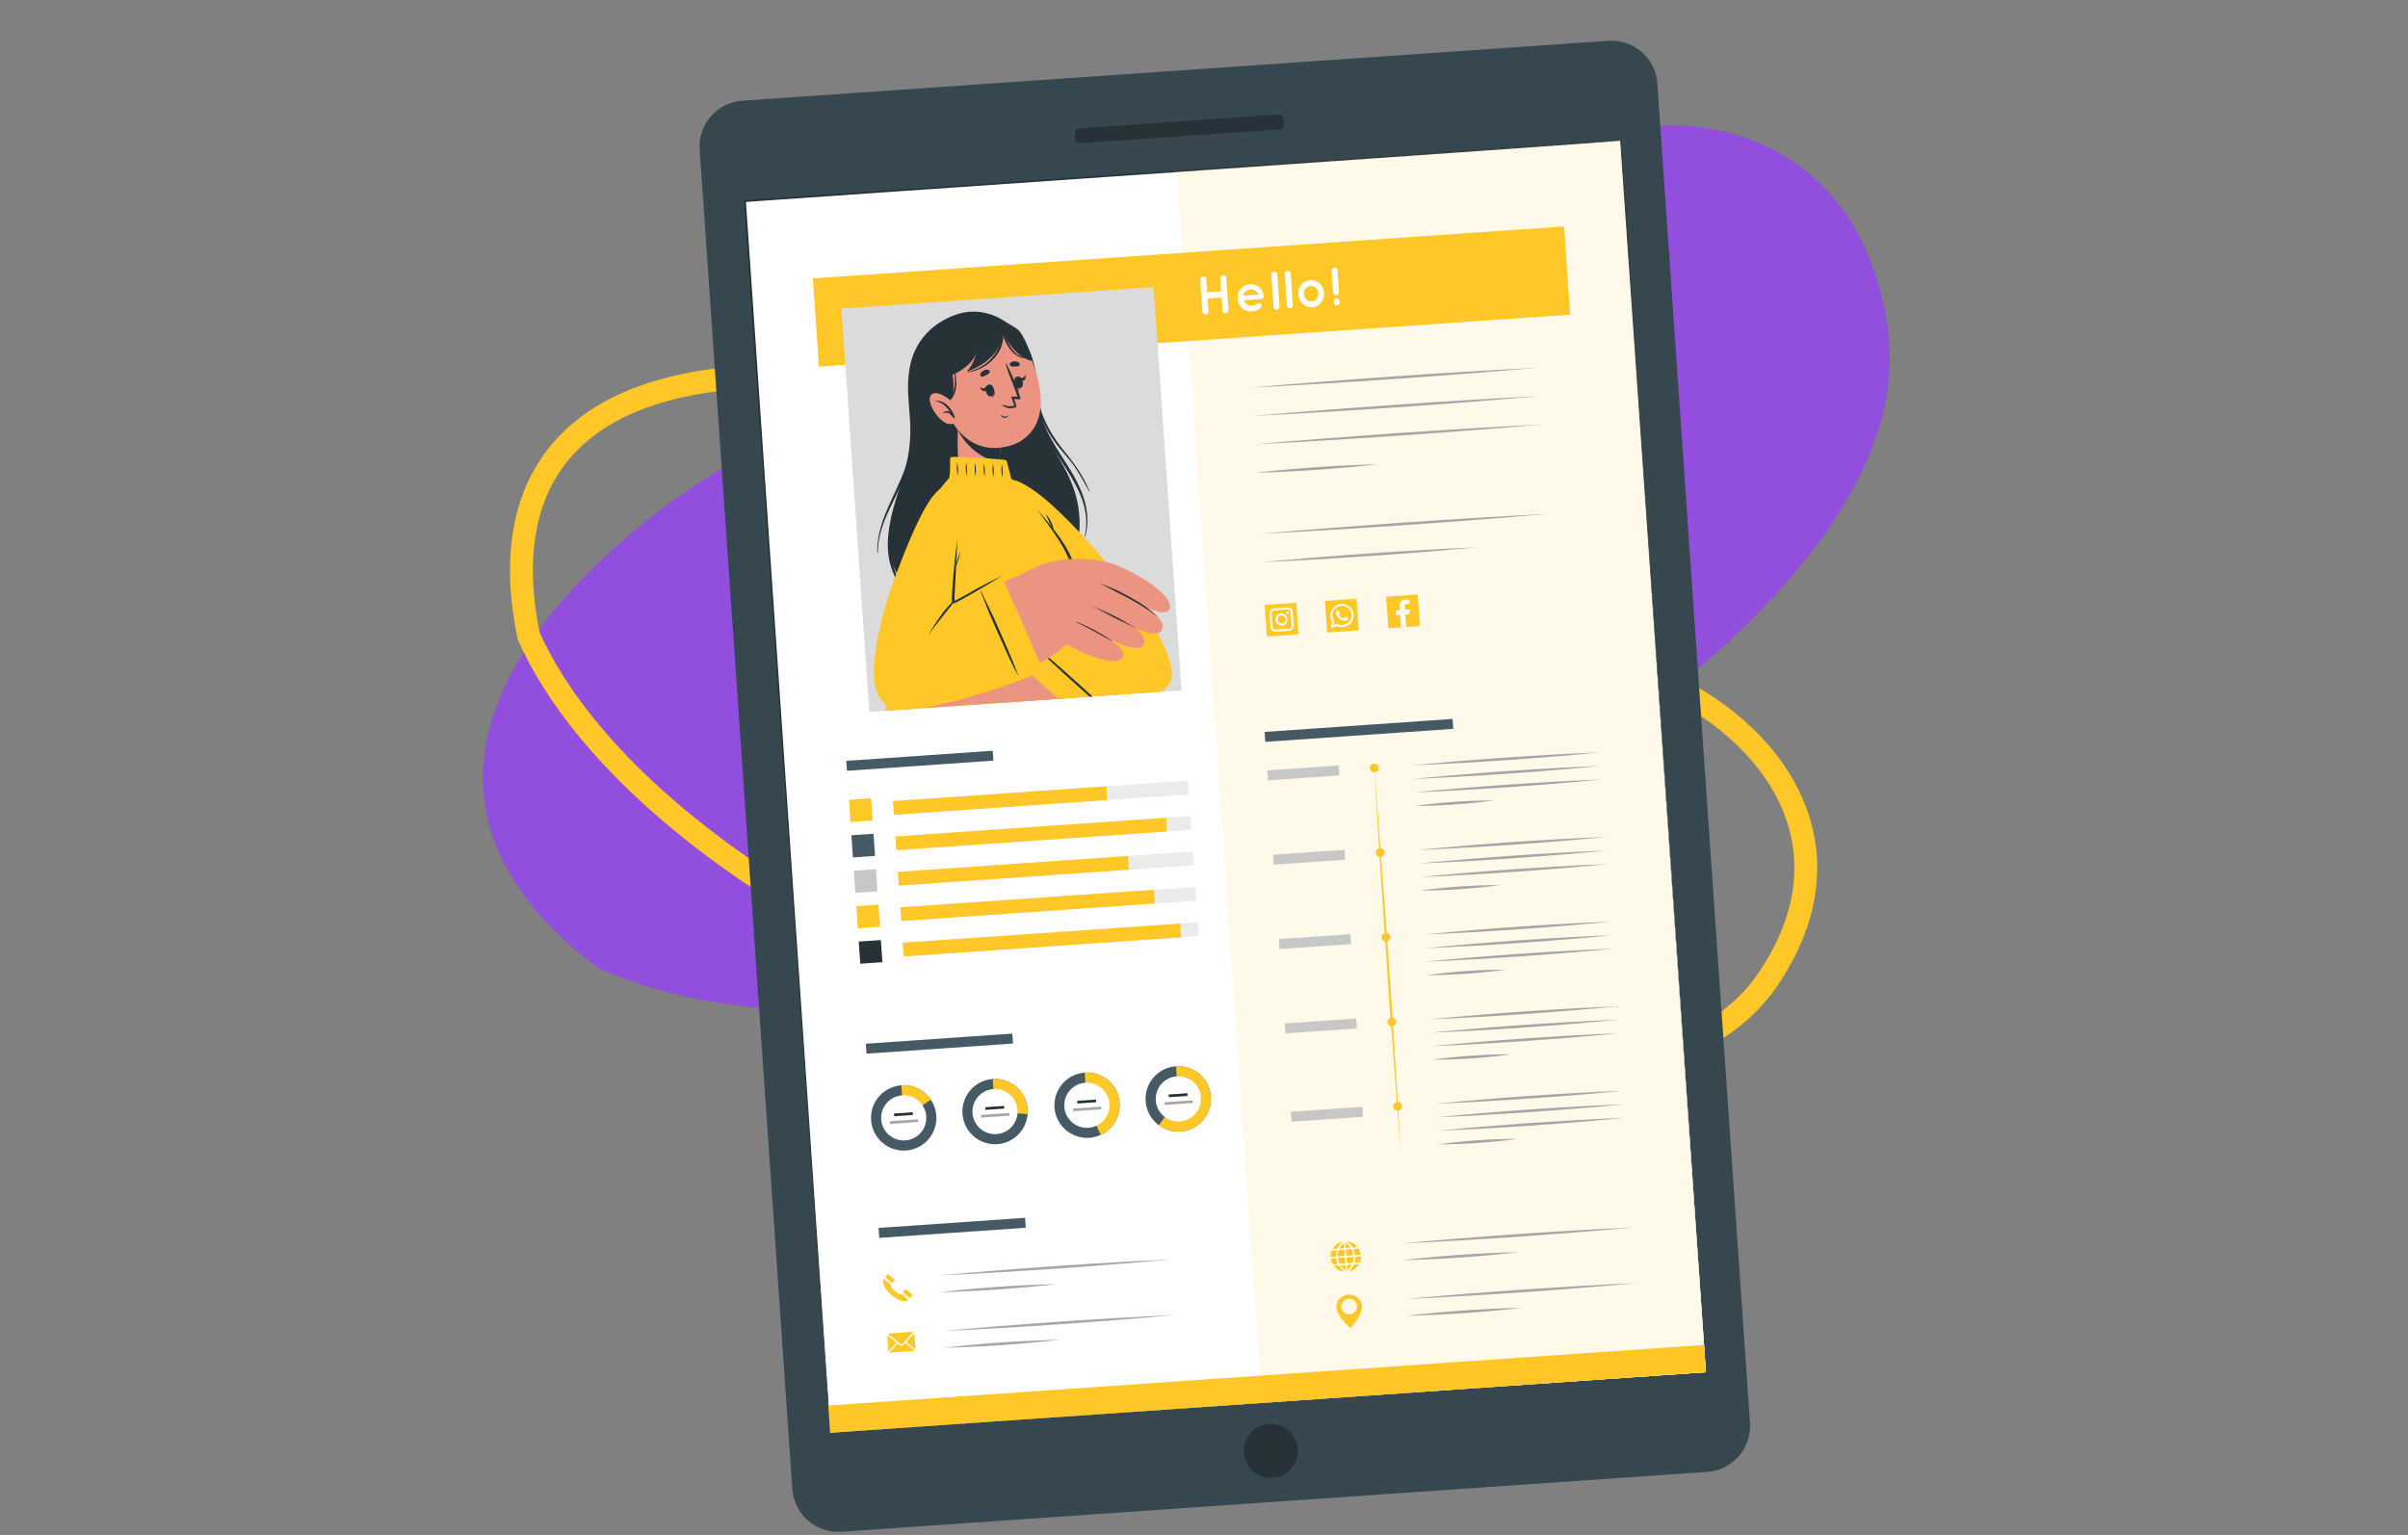 <svg width="527" height="336" viewBox="0 0 527 336" fill="none" xmlns="http://www.w3.org/2000/svg">
<rect x="0" y="0" width="527" height="336" fill="#808080" stroke="none"/>
<g clip-path="url(#clip0_1641_7621)">
<path d="M136.753 117.909C93.758 155.381 98.915 188.111 130.917 211.919C154.918 222.752 192.333 225.386 239.515 214.728C298.492 201.406 421.911 134.471 413.144 71.974C406.708 26.091 365.518 22.898 348.012 30.771C308.691 48.455 292.433 66.604 278.444 72.895C253.161 84.265 190.688 70.903 136.753 117.909Z" fill="#924EDC"/>
<path d="M173.189 82.316C124.198 81.724 108.786 105.628 115.686 139.169C124.877 159.828 147.356 182.908 183.697 203.061C229.123 228.253 356.951 259.196 387.07 214.169C409.183 181.113 381.716 154.67 358.449 147.318C323.129 136.157 302.328 138.482 289.762 134.511C267.052 127.335 234.645 83.059 173.189 82.316Z" stroke="#FFC727" stroke-width="5"/>
<path d="M382.994 311.466L362.713 18.273C362.329 12.731 357.525 8.548 351.982 8.932L162.469 22.041C156.927 22.424 152.744 27.229 153.127 32.772L173.409 325.964C173.792 331.507 178.597 335.689 184.14 335.306L373.652 322.196C379.195 321.813 383.378 317.008 382.994 311.466Z" fill="#37474F"/>
<path d="M354.692 30.775L163.038 44.032L181.688 313.633L373.342 300.375L354.692 30.775Z" fill="white"/>
<path d="M280.958 27.286L280.867 25.978C280.83 25.441 280.364 25.035 279.827 25.072L236.162 28.093C235.625 28.13 235.219 28.596 235.256 29.133L235.347 30.441C235.384 30.979 235.85 31.384 236.387 31.347L280.052 28.327C280.589 28.29 280.995 27.824 280.958 27.286Z" fill="#263238"/>
<path d="M278.534 323.502C281.793 323.276 284.253 320.451 284.027 317.192C283.802 313.932 280.977 311.473 277.717 311.698C274.458 311.924 271.998 314.749 272.224 318.008C272.449 321.268 275.274 323.727 278.534 323.502Z" fill="#263238"/>
<path d="M354.692 30.775L163.038 44.032L181.688 313.633L373.342 300.375L354.692 30.775Z" fill="white"/>
<path d="M354.692 30.775L163.038 44.032L181.688 313.633L373.342 300.375L354.692 30.775Z" fill="white"/>
<path d="M373.34 300.375C373.278 300.379 181.667 313.697 181.607 313.724C181.546 313.752 162.867 44.068 162.842 44.046L162.829 43.851L163.031 43.837C163.106 43.785 354.724 30.694 354.8 30.658C354.876 30.621 373.289 300.316 373.348 300.375L373.34 300.375ZM373.34 300.375L354.582 30.782C355.286 31.007 162.898 44.167 163.058 44.227L163.239 44.018L181.772 313.627C181.255 313.498 373.457 300.367 373.348 300.375L373.34 300.375Z" fill="#263238"/>
<path d="M372.928 294.411L181.274 307.669L181.687 313.633L373.341 300.375L372.928 294.411Z" fill="#FFC727"/>
<path opacity="0.1" d="M354.692 30.776L257.561 37.495L276.21 307.095L373.341 300.376L354.692 30.776Z" fill="#FFC727"/>
<path d="M342.292 49.571L177.897 60.943L179.233 80.245L343.628 68.873L342.292 49.571Z" fill="#FFC727"/>
<path d="M217.266 164.336L185.203 166.554L185.353 168.726L217.416 166.508L217.266 164.336Z" fill="#455A64"/>
<path d="M224.339 266.582L192.276 268.8L192.427 270.972L224.49 268.754L224.339 266.582Z" fill="#455A64"/>
<path d="M221.549 226.258L189.486 228.476L189.637 230.648L221.7 228.43L221.549 226.258Z" fill="#455A64"/>
<path d="M259.989 170.893L195.427 175.359L195.634 178.357L260.196 173.891L259.989 170.893Z" fill="#EBEBEB"/>
<path d="M242.104 172.13L195.427 175.359L195.634 178.357L242.312 175.128L242.104 172.13Z" fill="#FFC727"/>
<path d="M260.526 178.641L195.964 183.107L196.171 186.105L260.733 181.639L260.526 178.641Z" fill="#EBEBEB"/>
<path d="M255.169 179.012L195.964 183.107L196.171 186.105L255.376 182.01L255.169 179.012Z" fill="#FFC727"/>
<path d="M261.062 186.395L196.5 190.861L196.707 193.859L261.269 189.393L261.062 186.395Z" fill="#EBEBEB"/>
<path d="M246.814 187.381L196.5 190.861L196.707 193.859L247.021 190.379L246.814 187.381Z" fill="#FFC727"/>
<path d="M261.598 194.15L197.036 198.616L197.243 201.614L261.806 197.148L261.598 194.15Z" fill="#EBEBEB"/>
<path d="M252.52 194.778L197.036 198.616L197.243 201.614L252.727 197.776L252.52 194.778Z" fill="#FFC727"/>
<path d="M262.134 201.905L197.572 206.371L197.78 209.369L262.342 204.903L262.134 201.905Z" fill="#EBEBEB"/>
<path d="M258.288 202.171L197.572 206.371L197.78 209.369L258.495 205.169L258.288 202.171Z" fill="#FFC727"/>
<path d="M190.637 174.761L185.794 175.096L186.129 179.939L190.972 179.604L190.637 174.761Z" fill="#FFC727"/>
<path d="M191.174 182.515L186.331 182.85L186.666 187.693L191.509 187.358L191.174 182.515Z" fill="#455A64"/>
<path d="M191.71 190.27L186.867 190.605L187.202 195.448L192.045 195.113L191.71 190.27Z" fill="#C7C7C7"/>
<path d="M192.246 198.025L187.403 198.36L187.738 203.203L192.581 202.868L192.246 198.025Z" fill="#FFC727"/>
<path d="M192.782 205.779L187.939 206.114L188.274 210.957L193.117 210.622L192.782 205.779Z" fill="#263238"/>
<path d="M317.902 157.375L276.761 160.221L276.911 162.393L318.053 159.547L317.902 157.375Z" fill="#455A64"/>
<path d="M292.977 167.563L277.343 168.645L277.493 170.817L293.127 169.735L292.977 167.563Z" fill="#C7C7C7"/>
<path d="M294.255 186.024L278.62 187.105L278.77 189.278L294.405 188.196L294.255 186.024Z" fill="#C7C7C7"/>
<path d="M295.532 204.493L279.897 205.574L280.048 207.747L295.682 206.665L295.532 204.493Z" fill="#C7C7C7"/>
<path d="M296.809 222.954L281.175 224.035L281.325 226.207L296.96 225.126L296.809 222.954Z" fill="#C7C7C7"/>
<path d="M298.147 242.286L282.513 243.367L282.663 245.54L298.297 244.458L298.147 242.286Z" fill="#C7C7C7"/>
<path d="M308.998 167.542C322.246 166.242 336.852 165.224 350.155 164.695C336.906 166.003 322.299 167.005 308.998 167.542Z" fill="#A6A6A6"/>
<path d="M309.203 170.51C322.451 169.202 337.058 168.192 350.36 167.663C337.111 168.963 322.504 169.973 309.203 170.51Z" fill="#A6A6A6"/>
<path d="M309.409 173.468C322.658 172.168 337.264 171.15 350.566 170.621C337.317 171.928 322.71 172.931 309.409 173.468Z" fill="#A6A6A6"/>
<path d="M309.613 176.419C315.381 175.616 321.198 175.213 327.022 175.214C321.261 176.012 315.452 176.414 309.636 176.417L309.613 176.419Z" fill="#A6A6A6"/>
<path d="M310.28 186.058C323.528 184.758 338.135 183.747 351.437 183.211C338.188 184.518 323.581 185.521 310.28 186.058Z" fill="#A6A6A6"/>
<path d="M310.485 189.024C323.734 187.725 338.34 186.706 351.642 186.177C338.393 187.477 323.786 188.488 310.485 189.024Z" fill="#A6A6A6"/>
<path d="M310.69 191.991C323.939 190.691 338.545 189.681 351.847 189.144C338.599 190.452 323.992 191.462 310.69 191.991Z" fill="#A6A6A6"/>
<path d="M310.894 194.95C316.655 194.149 322.464 193.747 328.28 193.747C322.519 194.545 316.71 194.947 310.894 194.95Z" fill="#A6A6A6"/>
<path d="M311.56 204.572C324.809 203.272 339.415 202.262 352.717 201.725C339.469 203.033 324.862 204.043 311.56 204.572Z" fill="#A6A6A6"/>
<path d="M311.766 207.563C325.015 206.264 339.621 205.245 352.923 204.716C339.675 206.024 325.068 207.027 311.766 207.563Z" fill="#A6A6A6"/>
<path d="M311.971 210.507C325.22 209.199 339.826 208.189 353.129 207.66C339.88 208.96 325.273 209.97 311.971 210.507Z" fill="#A6A6A6"/>
<path d="M312.175 213.464C317.936 212.666 323.745 212.264 329.561 212.261C323.8 213.063 317.991 213.464 312.175 213.464Z" fill="#A6A6A6"/>
<path d="M314.121 241.611C327.369 240.311 341.976 239.293 355.278 238.764C342.029 240.064 327.422 241.075 314.121 241.611Z" fill="#A6A6A6"/>
<path d="M314.325 244.569C327.574 243.27 342.181 242.259 355.483 241.722C342.234 243.03 327.628 244.04 314.325 244.569Z" fill="#A6A6A6"/>
<path d="M314.531 247.536C327.78 246.236 342.386 245.218 355.688 244.689C342.44 245.997 327.832 246.999 314.531 247.536Z" fill="#A6A6A6"/>
<path d="M314.737 250.503C320.497 249.701 326.307 249.3 332.123 249.3C326.362 250.098 320.553 250.5 314.737 250.503Z" fill="#A6A6A6"/>
<path d="M312.843 223.135C326.092 221.827 340.698 220.817 354.001 220.288C340.752 221.588 326.145 222.598 312.843 223.135Z" fill="#A6A6A6"/>
<path d="M313.045 226.056C326.294 224.756 340.901 223.745 354.202 223.209C340.954 224.516 326.347 225.519 313.045 226.056Z" fill="#A6A6A6"/>
<path d="M313.249 229.021C326.498 227.722 341.104 226.703 354.407 226.174C341.158 227.474 326.551 228.485 313.249 229.021Z" fill="#A6A6A6"/>
<path d="M313.455 231.979C319.216 231.182 325.025 230.78 330.841 230.777C325.081 231.578 319.271 231.98 313.455 231.979Z" fill="#A6A6A6"/>
<path d="M300.709 167.373L301.788 181.278L302.821 195.195L304.809 223.026L304.873 224.743L305.758 238.662L306.604 252.591L305.516 238.678L304.484 224.77L304.303 223.061L302.44 195.222L301.547 181.295L300.709 167.373Z" fill="#FFC727"/>
<path d="M301.718 168.047C301.732 168.238 301.688 168.428 301.593 168.594C301.498 168.76 301.356 168.895 301.184 168.98C301.013 169.065 300.82 169.098 300.63 169.073C300.44 169.049 300.262 168.969 300.117 168.843C299.973 168.718 299.869 168.552 299.819 168.367C299.769 168.183 299.775 167.987 299.835 167.806C299.896 167.624 300.01 167.465 300.161 167.348C300.312 167.231 300.495 167.161 300.686 167.148C300.942 167.13 301.195 167.215 301.388 167.384C301.582 167.552 301.701 167.791 301.718 168.047Z" fill="#FFC727"/>
<path d="M302.999 186.561C303.012 186.752 302.968 186.943 302.873 187.109C302.778 187.275 302.636 187.409 302.464 187.495C302.293 187.58 302.1 187.612 301.91 187.588C301.721 187.564 301.542 187.484 301.398 187.358C301.253 187.232 301.15 187.067 301.099 186.882C301.049 186.697 301.055 186.502 301.116 186.32C301.177 186.139 301.29 185.98 301.441 185.863C301.593 185.745 301.775 185.676 301.966 185.663C302.093 185.653 302.221 185.668 302.342 185.708C302.463 185.748 302.575 185.812 302.671 185.896C302.767 185.979 302.845 186.081 302.902 186.196C302.958 186.31 302.991 186.434 302.999 186.561Z" fill="#FFC727"/>
<path d="M304.279 205.077C304.294 205.268 304.252 205.46 304.158 205.627C304.064 205.794 303.922 205.929 303.751 206.015C303.58 206.102 303.387 206.136 303.196 206.112C303.006 206.089 302.827 206.009 302.682 205.884C302.537 205.759 302.432 205.593 302.381 205.408C302.331 205.223 302.336 205.028 302.396 204.846C302.457 204.664 302.57 204.504 302.722 204.387C302.873 204.269 303.056 204.199 303.248 204.186C303.374 204.176 303.501 204.192 303.621 204.231C303.742 204.271 303.853 204.334 303.949 204.417C304.045 204.5 304.124 204.601 304.18 204.714C304.237 204.827 304.271 204.951 304.279 205.077Z" fill="#FFC727"/>
<path d="M305.564 223.639C305.577 223.83 305.534 224.02 305.439 224.186C305.343 224.352 305.201 224.486 305.03 224.572C304.858 224.657 304.666 224.69 304.476 224.665C304.286 224.641 304.108 224.561 303.963 224.435C303.819 224.31 303.715 224.144 303.665 223.959C303.615 223.775 303.62 223.579 303.681 223.398C303.742 223.216 303.855 223.057 304.007 222.94C304.158 222.823 304.341 222.753 304.532 222.74C304.659 222.73 304.787 222.746 304.908 222.786C305.028 222.826 305.14 222.889 305.236 222.973C305.332 223.057 305.411 223.159 305.467 223.273C305.523 223.387 305.556 223.511 305.564 223.639Z" fill="#FFC727"/>
<path d="M306.842 242.115C306.856 242.306 306.812 242.497 306.717 242.663C306.622 242.829 306.48 242.963 306.308 243.048C306.137 243.134 305.944 243.166 305.754 243.142C305.564 243.118 305.386 243.037 305.242 242.912C305.097 242.786 304.993 242.62 304.943 242.436C304.893 242.251 304.899 242.056 304.959 241.874C305.02 241.693 305.134 241.533 305.285 241.416C305.436 241.299 305.619 241.23 305.81 241.216C306.066 241.199 306.319 241.283 306.512 241.452C306.706 241.621 306.825 241.859 306.842 242.115Z" fill="#FFC727"/>
<path d="M204.923 244.212C205.043 245.946 204.529 247.664 203.476 249.046C202.423 250.428 200.903 251.38 199.199 251.724C197.496 252.068 195.726 251.78 194.219 250.915C192.712 250.049 191.571 248.665 191.01 247.021C190.449 245.376 190.505 243.584 191.168 241.977C191.831 240.371 193.056 239.061 194.614 238.292C196.172 237.522 197.956 237.346 199.635 237.795C201.313 238.245 202.771 239.29 203.736 240.735C204.428 241.771 204.837 242.97 204.923 244.212Z" fill="#455A64"/>
<path d="M203.736 240.735L197.753 244.708L197.259 237.568C198.522 237.475 199.788 237.719 200.926 238.275C202.064 238.832 203.034 239.68 203.736 240.735Z" fill="#FFC727"/>
<path d="M202.72 244.365C202.788 245.341 202.564 246.315 202.078 247.165C201.592 248.014 200.864 248.7 199.988 249.136C199.112 249.572 198.126 249.739 197.156 249.614C196.185 249.49 195.273 249.081 194.535 248.438C193.797 247.796 193.266 246.949 193.009 246.004C192.752 245.06 192.781 244.06 193.092 243.133C193.404 242.205 193.983 241.39 194.757 240.791C195.532 240.193 196.466 239.837 197.442 239.77C198.751 239.679 200.043 240.113 201.033 240.974C202.023 241.836 202.63 243.056 202.72 244.365Z" fill="white"/>
<path d="M199.763 243.467L195.652 243.751L195.693 244.335L199.804 244.051L199.763 243.467Z" fill="#263238"/>
<path d="M200.903 245.015L194.752 245.44L194.792 246.024L200.943 245.599L200.903 245.015Z" fill="#A6A6A6"/>
<path d="M224.902 242.832C224.928 243.183 224.926 243.537 224.897 243.888C224.751 245.733 223.896 247.449 222.511 248.676C221.126 249.903 219.319 250.545 217.471 250.468C215.622 250.391 213.875 249.599 212.598 248.261C211.321 246.922 210.612 245.141 210.621 243.29C210.63 241.44 211.356 239.665 212.646 238.339C213.937 237.013 215.691 236.239 217.54 236.18C219.39 236.12 221.19 236.78 222.563 238.021C223.936 239.261 224.774 240.986 224.902 242.832Z" fill="#455A64"/>
<path d="M224.902 242.831C224.928 243.183 224.927 243.536 224.897 243.888L217.762 243.325L217.269 236.186C219.162 236.055 221.03 236.681 222.462 237.928C223.893 239.174 224.771 240.938 224.902 242.831Z" fill="#FFC727"/>
<path d="M222.7 242.983C222.767 243.959 222.544 244.934 222.057 245.783C221.571 246.632 220.844 247.318 219.968 247.754C219.092 248.19 218.106 248.357 217.135 248.233C216.164 248.108 215.252 247.699 214.514 247.056C213.776 246.414 213.245 245.567 212.988 244.622C212.732 243.678 212.761 242.679 213.072 241.751C213.383 240.823 213.963 240.008 214.737 239.41C215.511 238.811 216.445 238.456 217.422 238.388C218.731 238.297 220.022 238.731 221.012 239.592C222.002 240.454 222.609 241.674 222.7 242.983Z" fill="white"/>
<path d="M219.743 242.085L215.632 242.369L215.672 242.953L219.783 242.669L219.743 242.085Z" fill="#263238"/>
<path d="M220.867 243.635L214.724 244.06L214.764 244.644L220.907 244.219L220.867 243.635Z" fill="#A6A6A6"/>
<path d="M245.023 241.439C245.123 242.884 244.783 244.325 244.046 245.572C243.31 246.819 242.212 247.812 240.898 248.421C240.106 248.794 239.251 249.015 238.377 249.073C237.123 249.154 235.87 248.904 234.744 248.348C233.617 247.792 232.657 246.949 231.96 245.903C231.262 244.858 230.852 243.648 230.771 242.394C230.69 241.141 230.94 239.888 231.496 238.761C232.053 237.635 232.896 236.675 233.941 235.978C234.986 235.28 236.196 234.87 237.45 234.789C238.704 234.708 239.957 234.958 241.083 235.515C242.21 236.071 243.17 236.914 243.867 237.96C244.553 238.997 244.952 240.197 245.023 241.439Z" fill="#455A64"/>
<path d="M245.022 241.439C245.123 242.884 244.782 244.325 244.046 245.571C243.309 246.818 242.211 247.812 240.897 248.421L237.883 241.933L237.389 234.793C238.652 234.7 239.918 234.943 241.056 235.5C242.194 236.056 243.164 236.905 243.866 237.959C244.553 238.996 244.952 240.197 245.022 241.439Z" fill="#FFC727"/>
<path d="M242.819 241.592C242.888 242.571 242.665 243.548 242.179 244.399C241.693 245.251 240.964 245.939 240.087 246.377C239.209 246.815 238.221 246.982 237.248 246.858C236.275 246.734 235.361 246.324 234.621 245.68C233.881 245.036 233.349 244.187 233.092 243.24C232.835 242.293 232.865 241.292 233.178 240.362C233.49 239.433 234.072 238.617 234.848 238.018C235.625 237.419 236.562 237.063 237.541 236.997C238.85 236.907 240.142 237.34 241.131 238.202C242.121 239.063 242.728 240.283 242.819 241.592Z" fill="white"/>
<path d="M239.862 240.693L235.751 240.978L235.791 241.561L239.902 241.277L239.862 240.693Z" fill="#263238"/>
<path d="M240.986 242.243L234.843 242.668L234.883 243.252L241.026 242.827L240.986 242.243Z" fill="#A6A6A6"/>
<path d="M265.009 240.056C265.076 240.994 264.957 241.936 264.659 242.828C264.361 243.72 263.889 244.545 263.272 245.254C262.654 245.963 261.903 246.544 261.06 246.962C260.218 247.38 259.301 247.627 258.363 247.69C256.951 247.788 255.541 247.464 254.313 246.761C253.085 246.058 252.092 245.006 251.462 243.739C250.831 242.472 250.59 241.046 250.77 239.642C250.95 238.238 251.542 236.918 252.471 235.851C253.401 234.783 254.626 234.015 255.992 233.644C257.358 233.273 258.803 233.315 260.145 233.765C261.487 234.215 262.665 235.053 263.531 236.173C264.397 237.293 264.911 238.644 265.009 240.056Z" fill="#455A64"/>
<path d="M265.009 240.056C265.076 240.994 264.957 241.936 264.659 242.828C264.36 243.72 263.889 244.544 263.272 245.253C262.654 245.963 261.903 246.543 261.06 246.961C260.218 247.379 259.301 247.627 258.363 247.69C256.665 247.812 254.979 247.32 253.612 246.305L257.868 240.534L257.374 233.394C258.313 233.329 259.255 233.45 260.148 233.75C261.04 234.05 261.864 234.523 262.573 235.141C263.282 235.76 263.862 236.513 264.28 237.356C264.698 238.199 264.946 239.117 265.009 240.056Z" fill="#FFC727"/>
<path d="M258.226 245.485C260.952 245.297 263.009 242.934 262.821 240.208C262.632 237.481 260.269 235.424 257.543 235.613C254.817 235.801 252.759 238.164 252.948 240.89C253.137 243.617 255.499 245.674 258.226 245.485Z" fill="white"/>
<path d="M259.864 239.309L255.753 239.594L255.793 240.178L259.904 239.893L259.864 239.309Z" fill="#263238"/>
<path d="M260.989 240.859L254.846 241.284L254.886 241.868L261.029 241.443L260.989 240.859Z" fill="#A6A6A6"/>
<path d="M198.776 284.522C198.675 284.626 198.548 284.7 198.408 284.736L198.223 284.787L197.889 284.811L197.55 284.779C197.11 284.711 196.687 284.557 196.306 284.326C195.408 283.811 194.621 283.124 193.991 282.303C193.714 281.962 193.506 281.57 193.379 281.148C193.371 281.031 193.363 280.915 193.301 280.809L193.279 280.482C193.289 280.378 193.308 280.275 193.335 280.173C193.366 280.081 193.402 279.989 193.442 279.9L193.499 279.943L194.965 281.219C194.965 281.219 194.968 281.265 194.97 281.304C194.942 281.42 194.945 281.542 194.979 281.656C195.013 281.771 195.077 281.874 195.164 281.956C195.576 282.373 196.018 282.758 196.488 283.108C196.581 283.183 196.692 283.233 196.81 283.251C196.928 283.269 197.049 283.255 197.16 283.21C197.16 283.21 197.214 283.207 197.238 283.205L198.727 284.494C198.727 284.494 198.767 284.507 198.776 284.522Z" fill="#FFC727"/>
<path d="M199.523 283.665L199.074 284.181L197.576 282.876L197.67 282.768L198.055 282.334C198.073 282.304 198.098 282.279 198.128 282.26C198.158 282.242 198.192 282.231 198.227 282.228C198.262 282.226 198.298 282.232 198.33 282.246C198.362 282.26 198.391 282.282 198.413 282.31L199.528 283.281C199.562 283.3 199.591 283.328 199.61 283.362C199.63 283.396 199.64 283.435 199.64 283.474C199.639 283.513 199.628 283.552 199.608 283.585C199.587 283.619 199.558 283.646 199.523 283.665Z" fill="#FFC727"/>
<path d="M195.718 280.329L195.216 280.88L193.734 279.59L194.191 279.066C194.209 279.038 194.234 279.016 194.262 278.999C194.291 278.983 194.323 278.973 194.356 278.971C194.389 278.969 194.422 278.974 194.453 278.986C194.484 278.998 194.511 279.018 194.533 279.042L195.665 280.028C195.689 280.044 195.71 280.064 195.725 280.088C195.741 280.112 195.751 280.139 195.756 280.167C195.761 280.196 195.76 280.224 195.754 280.252C195.747 280.28 195.735 280.306 195.718 280.329Z" fill="#FFC727"/>
<path d="M199.885 291.579L199.747 291.729L197.566 294.125C197.535 294.166 197.495 294.199 197.451 294.223C197.406 294.248 197.356 294.262 197.305 294.265C197.255 294.269 197.204 294.262 197.156 294.244C197.108 294.226 197.065 294.198 197.028 294.163L194.465 292.056L194.366 291.976C194.425 291.93 194.497 291.904 194.572 291.9L196.199 291.787L199.594 291.552C199.692 291.533 199.793 291.542 199.885 291.579Z" fill="#FFC727"/>
<path d="M200.164 295.73C200.097 295.738 200.029 295.743 199.962 295.744L198.015 295.878L194.901 296.094C194.811 296.101 194.721 296.085 194.639 296.049L196.458 294.069L196.856 294.394L197.022 294.531C197.064 294.568 197.113 294.597 197.166 294.615C197.219 294.633 197.275 294.64 197.331 294.636C197.386 294.632 197.441 294.617 197.491 294.592C197.541 294.567 197.585 294.532 197.622 294.49L198.109 293.955C198.79 294.526 199.478 295.089 200.166 295.651L200.164 295.73Z" fill="#FFC727"/>
<path d="M196.197 293.915C195.608 294.565 195.011 295.209 194.431 295.867C194.431 295.867 194.427 295.813 194.425 295.774C194.345 294.629 194.267 293.493 194.188 292.348C194.181 292.312 194.178 292.276 194.18 292.239L196.197 293.915Z" fill="#FFC727"/>
<path d="M200.348 295.436C200.099 295.226 199.849 295.016 199.593 294.815L198.373 293.804L198.326 293.807C198.914 293.149 199.511 292.505 200.084 291.855C200.118 291.884 200.372 295.34 200.348 295.436Z" fill="#FFC727"/>
<path d="M292.601 273.651C292.459 274.095 292.391 274.56 292.399 275.026L291.192 275.11C291.192 275.11 291.188 275.047 291.186 275.016C291.189 274.855 291.204 274.695 291.231 274.536C291.275 274.276 291.346 274.022 291.444 273.778L292.558 273.701L292.601 273.651Z" fill="#FFC727"/>
<path d="M292.772 276.682L291.666 276.758C291.522 276.499 291.411 276.223 291.335 275.936C291.296 275.8 291.268 275.66 291.252 275.519L291.249 275.48L292.432 275.399L292.452 275.687C292.478 275.837 292.512 275.986 292.554 276.133C292.607 276.316 292.671 276.494 292.747 276.668L292.772 276.682Z" fill="#FFC727"/>
<path d="M297.436 276.711C297.349 276.858 297.254 277 297.153 277.137C297.024 277.301 296.88 277.452 296.723 277.589C296.42 277.859 296.067 278.066 295.685 278.201C295.538 278.257 295.387 278.301 295.233 278.334L295.163 278.339C295.483 278.087 295.758 277.782 295.977 277.438C296.098 277.24 296.204 277.034 296.294 276.821L297.423 276.743L297.436 276.711Z" fill="#FFC727"/>
<path d="M296.191 274.763L294.634 274.87L294.54 273.516L295.755 273.432C295.882 273.674 295.981 273.929 296.05 274.194C296.092 274.332 296.123 274.474 296.142 274.617C296.164 274.664 296.181 274.712 296.191 274.763Z" fill="#FFC727"/>
<path d="M296.209 275.137L296.216 275.238L296.231 275.464C296.238 275.566 296.245 275.667 296.198 275.772C296.167 276.001 296.115 276.228 296.041 276.448L294.795 276.534L294.706 275.241L296.209 275.137Z" fill="#FFC727"/>
<path d="M294.198 273.548L294.292 274.902L292.781 275.007C292.775 274.974 292.773 274.94 292.774 274.906L292.759 274.68C292.75 274.563 292.781 274.444 292.797 274.333C292.834 274.1 292.891 273.871 292.969 273.648L294.137 273.568L294.198 273.548Z" fill="#FFC727"/>
<path d="M294.325 275.267L294.415 276.56L293.2 276.644C293.092 276.429 293.006 276.205 292.942 275.973C292.934 275.849 292.887 275.735 292.862 275.611C292.838 275.488 292.852 275.455 292.846 275.37L294.341 275.266L294.325 275.267Z" fill="#FFC727"/>
<path d="M297.834 274.658L296.565 274.745C296.509 274.28 296.377 273.827 296.175 273.403L297.358 273.321C297.511 273.581 297.628 273.86 297.705 274.15C297.752 274.304 297.784 274.461 297.8 274.621L297.834 274.658Z" fill="#FFC727"/>
<path d="M297.867 275.023C297.865 275.052 297.867 275.08 297.873 275.109C297.881 275.225 297.889 275.342 297.858 275.454C297.828 275.725 297.768 275.991 297.678 276.249C297.659 276.288 297.644 276.328 297.632 276.369L296.456 276.451C296.453 276.404 296.45 276.365 296.486 276.323C296.543 276.119 296.581 275.909 296.599 275.697C296.618 275.544 296.626 275.389 296.622 275.234C296.623 275.198 296.621 275.161 296.614 275.125L297.876 275.038L297.867 275.023Z" fill="#FFC727"/>
<path d="M297.148 272.984L296.019 273.062C295.853 272.776 295.648 272.513 295.41 272.283C295.273 272.148 295.123 272.028 294.962 271.923L294.717 271.768C295.11 271.785 295.498 271.872 295.861 272.025C296.364 272.232 296.806 272.561 297.148 272.984Z" fill="#FFC727"/>
<path d="M294.322 278.397C294.198 278.391 294.074 278.376 293.952 278.352C293.725 278.313 293.503 278.25 293.289 278.163C293.046 278.061 292.817 277.93 292.605 277.773C292.455 277.663 292.313 277.542 292.181 277.411C292.086 277.308 291.998 277.199 291.916 277.085L292.967 277.012C293.202 277.413 293.508 277.768 293.869 278.061C294.012 278.181 294.166 278.289 294.329 278.381L294.322 278.397Z" fill="#FFC727"/>
<path d="M293.82 271.813L293.673 271.941C293.502 272.093 293.346 272.261 293.207 272.443C293.011 272.691 292.85 272.965 292.731 273.258L292.735 273.312L291.645 273.388C291.879 272.986 292.195 272.638 292.573 272.367C292.95 272.095 293.381 271.906 293.836 271.812L293.82 271.813Z" fill="#FFC727"/>
<path d="M295.871 276.82C295.745 277.08 295.588 277.324 295.405 277.548C295.246 277.748 295.061 277.927 294.855 278.079L294.773 276.896L295.871 276.82Z" fill="#FFC727"/>
<path d="M294.431 276.919L294.512 278.087C294.057 277.813 293.67 277.438 293.38 276.992L294.431 276.919Z" fill="#FFC727"/>
<path d="M295.583 273.093L294.524 273.166L294.447 272.053C294.676 272.175 294.887 272.329 295.073 272.51C295.263 272.686 295.434 272.881 295.583 273.093Z" fill="#FFC727"/>
<path d="M294.102 272.154L294.177 273.236L293.141 273.308C293.368 272.854 293.697 272.459 294.102 272.154Z" fill="#FFC727"/>
<path d="M297.774 284.84C297.445 284.264 296.926 283.821 296.306 283.587C295.685 283.352 295.003 283.342 294.376 283.557C293.761 283.741 293.234 284.142 292.891 284.684C292.549 285.227 292.415 285.876 292.515 286.51C292.594 286.936 292.749 287.344 292.974 287.714C293.444 288.54 294.037 289.291 294.731 289.94C295 290.211 295.292 290.464 295.568 290.727L295.656 290.642C295.973 290.253 296.307 289.87 296.607 289.458C297.181 288.727 297.625 287.903 297.917 287.02C298.049 286.667 298.104 286.291 298.079 285.915C298.055 285.539 297.951 285.172 297.774 284.84ZM296.996 285.926C297.003 286.156 296.964 286.384 296.883 286.598C296.801 286.813 296.677 287.009 296.519 287.175C296.362 287.342 296.172 287.476 295.963 287.569C295.753 287.662 295.527 287.713 295.297 287.718C294.841 287.726 294.401 287.552 294.073 287.235C293.745 286.918 293.557 286.484 293.549 286.028C293.542 285.572 293.715 285.131 294.032 284.804C294.349 284.476 294.783 284.287 295.239 284.28C295.689 284.273 296.123 284.441 296.451 284.748C296.778 285.055 296.974 285.478 296.996 285.926Z" fill="#FFC727"/>
<path d="M205.482 279.199C221.705 277.694 239.948 276.432 256.231 275.689C240 277.195 221.758 278.457 205.482 279.199Z" fill="#A6A6A6"/>
<path d="M205.734 282.858C214.158 281.879 222.616 281.294 231.109 281.103C222.68 282.077 214.222 282.662 205.734 282.858Z" fill="#A6A6A6"/>
<path d="M206.324 291.369C222.547 289.864 240.789 288.602 257.073 287.859C240.842 289.365 222.599 290.627 206.324 291.369Z" fill="#A6A6A6"/>
<path d="M206.576 295.029C214.999 294.05 223.458 293.465 231.951 293.274C223.522 294.248 215.064 294.833 206.576 295.029Z" fill="#A6A6A6"/>
<path d="M306.7 272.197C322.924 270.692 341.174 269.429 357.45 268.687C341.227 270.192 322.976 271.455 306.7 272.197Z" fill="#A6A6A6"/>
<path d="M306.954 275.857C315.377 274.878 323.836 274.293 332.329 274.102C323.9 275.076 315.442 275.661 306.954 275.857Z" fill="#A6A6A6"/>
<path d="M307.543 284.367C323.766 282.862 342.017 281.599 358.293 280.857C342.07 282.362 323.819 283.625 307.543 284.367Z" fill="#A6A6A6"/>
<path d="M307.797 288.026C316.22 287.047 324.678 286.462 333.172 286.271C324.743 287.245 316.285 287.83 307.797 288.026Z" fill="#A6A6A6"/>
<path d="M273.488 84.865C293.705 83.083 316.417 81.512 336.687 80.493C316.47 82.275 293.758 83.846 273.488 84.865Z" fill="#A6A6A6"/>
<path d="M273.917 91.071C294.135 89.289 316.847 87.718 337.117 86.7C316.899 88.481 294.187 90.052 273.917 91.071Z" fill="#A6A6A6"/>
<path d="M274.346 97.276C294.563 95.495 317.275 93.923 337.545 92.905C317.328 94.686 294.616 96.257 274.346 97.276Z" fill="#A6A6A6"/>
<path d="M275.701 116.858C295.919 115.077 318.631 113.505 338.901 112.487C318.684 114.268 295.972 115.84 275.701 116.858Z" fill="#A6A6A6"/>
<path d="M276.13 123.064C291.341 121.629 308.104 120.462 323.361 119.797C308.157 121.232 291.394 122.392 276.13 123.064Z" fill="#A6A6A6"/>
<path d="M274.776 103.482C283.641 102.47 292.556 101.854 301.475 101.636C292.61 102.64 283.695 103.257 274.776 103.482Z" fill="#A6A6A6"/>
<path d="M263.161 68.235L262.676 61.227C262.669 61.141 262.68 61.054 262.707 60.972C262.734 60.89 262.777 60.815 262.833 60.749C262.89 60.684 262.959 60.631 263.037 60.593C263.114 60.555 263.199 60.533 263.285 60.528C263.372 60.521 263.459 60.531 263.541 60.558C263.624 60.585 263.7 60.628 263.766 60.684C263.831 60.741 263.885 60.81 263.924 60.888C263.963 60.965 263.986 61.05 263.992 61.136L264.189 63.978L267.256 63.766L267.06 60.924C267.052 60.838 267.061 60.752 267.087 60.67C267.113 60.588 267.156 60.512 267.212 60.447C267.268 60.382 267.337 60.328 267.414 60.29C267.491 60.252 267.575 60.23 267.661 60.225C267.747 60.218 267.834 60.228 267.917 60.255C267.999 60.282 268.076 60.325 268.141 60.382C268.207 60.438 268.261 60.507 268.3 60.585C268.339 60.663 268.362 60.747 268.368 60.834L268.853 67.841C268.859 67.927 268.847 68.014 268.819 68.095C268.791 68.177 268.747 68.252 268.69 68.317C268.632 68.382 268.563 68.434 268.485 68.471C268.407 68.508 268.322 68.529 268.236 68.533C268.15 68.54 268.065 68.53 267.984 68.503C267.903 68.477 267.828 68.434 267.763 68.378C267.699 68.322 267.646 68.253 267.609 68.177C267.571 68.1 267.549 68.017 267.545 67.931L267.35 65.121L264.282 65.333L264.479 68.175C264.485 68.261 264.474 68.347 264.446 68.429C264.418 68.511 264.374 68.586 264.316 68.651C264.259 68.715 264.189 68.768 264.111 68.805C264.033 68.842 263.948 68.863 263.862 68.867C263.774 68.875 263.684 68.865 263.6 68.837C263.516 68.809 263.438 68.764 263.372 68.705C263.306 68.646 263.254 68.573 263.217 68.492C263.181 68.411 263.162 68.323 263.161 68.235Z" fill="white"/>
<path d="M270.849 65.38C270.818 64.997 270.862 64.611 270.979 64.245C271.096 63.879 271.285 63.54 271.533 63.246C271.782 62.953 272.086 62.712 272.427 62.536C272.769 62.36 273.142 62.253 273.525 62.222C274.266 62.164 275 62.399 275.57 62.876C276.139 63.352 276.499 64.033 276.573 64.772L276.577 64.827C276.587 64.862 276.59 64.9 276.584 64.936C276.573 65.081 276.506 65.216 276.397 65.312C276.289 65.409 276.147 65.459 276.002 65.454L272.241 65.714C272.315 66.004 272.475 66.266 272.7 66.464C273.021 66.752 273.435 66.915 273.866 66.923C274.303 66.934 274.731 66.8 275.084 66.542C275.199 66.425 275.353 66.354 275.516 66.343C275.68 66.332 275.842 66.381 275.971 66.481C276.027 66.528 276.072 66.585 276.105 66.65C276.138 66.715 276.157 66.786 276.162 66.858C276.167 66.931 276.157 67.004 276.134 67.073C276.111 67.141 276.074 67.205 276.025 67.259C275.48 67.824 274.738 68.156 273.954 68.185C273.565 68.208 273.175 68.153 272.808 68.024C272.441 67.895 272.103 67.694 271.814 67.433C271.525 67.171 271.291 66.856 271.125 66.503C270.96 66.151 270.866 65.769 270.849 65.38ZM272.094 64.715L275.442 64.483C275.285 64.132 275.025 63.836 274.697 63.634C274.369 63.432 273.988 63.333 273.604 63.351C273.236 63.376 272.887 63.524 272.613 63.772C272.339 64.019 272.157 64.351 272.094 64.715Z" fill="white"/>
<path d="M278.827 59.478C279.001 59.466 279.173 59.523 279.305 59.637C279.438 59.751 279.52 59.912 279.534 60.086L280.019 67.094C280.031 67.267 279.973 67.438 279.859 67.569C279.745 67.7 279.583 67.781 279.41 67.793C279.236 67.805 279.065 67.747 278.934 67.633C278.803 67.519 278.723 67.357 278.711 67.184L278.226 60.176C278.214 60.004 278.27 59.834 278.383 59.704C278.495 59.573 278.655 59.492 278.827 59.478Z" fill="white"/>
<path d="M281.779 59.273C281.953 59.261 282.125 59.318 282.258 59.432C282.39 59.546 282.472 59.707 282.486 59.881L282.971 66.889C282.964 67.052 282.898 67.207 282.784 67.325C282.67 67.442 282.517 67.513 282.354 67.525C282.191 67.536 282.029 67.486 281.9 67.386C281.771 67.285 281.684 67.141 281.655 66.98L281.17 59.972C281.16 59.799 281.218 59.629 281.332 59.499C281.446 59.368 281.606 59.287 281.779 59.273Z" fill="white"/>
<path d="M285.08 66.501C284.518 65.973 284.187 65.246 284.157 64.476C284.093 63.713 284.32 62.954 284.793 62.351C285.03 62.049 285.328 61.8 285.667 61.621C286.006 61.441 286.379 61.334 286.762 61.307C287.137 61.281 287.514 61.336 287.866 61.468C288.218 61.6 288.538 61.807 288.802 62.074C289.376 62.593 289.723 63.316 289.771 64.088C289.806 64.471 289.764 64.858 289.647 65.225C289.53 65.592 289.34 65.931 289.09 66.224C288.864 66.525 288.576 66.773 288.245 66.953C287.915 67.132 287.55 67.238 287.174 67.264C286.791 67.29 286.407 67.236 286.046 67.105C285.685 66.973 285.356 66.768 285.08 66.501ZM285.403 64.39C285.424 64.846 285.607 65.28 285.918 65.614C286.245 65.881 286.664 66.009 287.085 65.971C287.491 65.946 287.872 65.762 288.145 65.46C288.427 65.094 288.56 64.635 288.518 64.174C288.497 63.72 288.302 63.291 287.973 62.976C287.658 62.718 287.259 62.584 286.852 62.6C286.43 62.633 286.036 62.822 285.746 63.13C285.472 63.491 285.339 63.94 285.372 64.392L285.403 64.39Z" fill="white"/>
<path d="M291.754 64.043L291.423 59.262C291.413 59.09 291.471 58.919 291.585 58.789C291.699 58.658 291.859 58.577 292.032 58.563C292.117 58.558 292.202 58.57 292.282 58.598C292.363 58.626 292.437 58.67 292.5 58.727C292.564 58.783 292.615 58.852 292.652 58.928C292.689 59.005 292.711 59.088 292.716 59.173L293.046 63.954C293.054 64.039 293.045 64.124 293.02 64.206C292.994 64.287 292.952 64.363 292.897 64.428C292.842 64.493 292.774 64.546 292.698 64.585C292.621 64.623 292.538 64.646 292.453 64.652C292.28 64.664 292.109 64.606 291.977 64.492C291.846 64.378 291.766 64.216 291.754 64.043ZM292.605 66.847C292.52 66.855 292.434 66.844 292.352 66.818C292.271 66.791 292.195 66.749 292.13 66.693C292.065 66.637 292.012 66.569 291.973 66.492C291.935 66.416 291.912 66.332 291.906 66.246L291.89 66.005C291.88 65.833 291.938 65.664 292.052 65.534C292.166 65.405 292.327 65.326 292.499 65.314C292.669 65.304 292.836 65.362 292.964 65.474C293.092 65.587 293.17 65.746 293.182 65.916L293.199 66.157C293.207 66.242 293.198 66.327 293.172 66.408C293.146 66.489 293.104 66.564 293.049 66.629C292.993 66.693 292.925 66.746 292.849 66.783C292.773 66.821 292.69 66.843 292.605 66.847Z" fill="white"/>
<path d="M310.275 130.137L303.361 130.615L303.84 137.529L310.754 137.051L310.275 130.137Z" fill="#FFC727"/>
<path d="M306.462 134.61L305.535 134.674L305.462 133.615L306.373 133.552C306.367 133.466 306.363 133.404 306.359 133.341C306.339 133.061 306.32 132.781 306.301 132.501C306.291 132.22 306.382 131.945 306.558 131.726C306.734 131.507 306.982 131.359 307.258 131.308C307.643 131.254 308.03 131.227 308.419 131.227L308.485 132.193L308.065 132.222C307.94 132.223 307.815 132.232 307.691 132.248C307.61 132.266 307.538 132.313 307.489 132.38C307.439 132.446 307.414 132.528 307.419 132.611C307.437 132.876 307.456 133.148 307.477 133.444L308.536 133.371C308.513 133.724 308.497 134.054 308.472 134.377C308.472 134.377 308.391 134.453 308.345 134.456L307.566 134.51L307.755 137.235L306.626 137.313L306.462 134.61Z" fill="white"/>
<path d="M283.69 131.937L276.776 132.415L277.255 139.329L284.169 138.851L283.69 131.937Z" fill="#FFC727"/>
<path d="M282.921 134.047C282.922 133.895 282.891 133.745 282.829 133.606C282.767 133.467 282.676 133.343 282.563 133.242C282.449 133.141 282.315 133.066 282.17 133.02C282.025 132.975 281.872 132.961 281.721 132.98L278.871 133.177C278.722 133.181 278.575 133.216 278.441 133.279C278.306 133.343 278.186 133.434 278.088 133.547C277.99 133.66 277.918 133.792 277.874 133.934C277.831 134.077 277.817 134.227 277.835 134.375C277.868 134.85 277.901 135.325 277.934 135.8L278.03 137.186C278.029 137.341 278.062 137.495 278.125 137.636C278.188 137.778 278.281 137.904 278.397 138.007C278.513 138.11 278.649 138.187 278.797 138.234C278.945 138.28 279.101 138.294 279.255 138.275L282.066 138.081C282.219 138.078 282.369 138.043 282.507 137.979C282.645 137.914 282.768 137.821 282.868 137.705C282.968 137.59 283.042 137.455 283.086 137.309C283.13 137.162 283.143 137.009 283.124 136.857L282.921 134.047ZM282.657 136.897C282.674 136.989 282.671 137.083 282.647 137.172C282.623 137.262 282.579 137.345 282.519 137.416C282.458 137.486 282.382 137.542 282.297 137.579C282.212 137.616 282.12 137.633 282.027 137.629C281.093 137.694 280.151 137.759 279.208 137.824C279.118 137.841 279.025 137.836 278.936 137.812C278.847 137.787 278.765 137.743 278.695 137.682C278.626 137.622 278.571 137.547 278.534 137.462C278.498 137.378 278.481 137.286 278.484 137.194L278.288 134.352C278.272 134.261 278.276 134.168 278.301 134.079C278.325 133.989 278.369 133.907 278.429 133.837C278.49 133.767 278.565 133.711 278.649 133.674C278.734 133.636 278.825 133.618 278.918 133.62C279.86 133.555 280.794 133.49 281.736 133.425C281.827 133.409 281.92 133.413 282.009 133.438C282.098 133.462 282.18 133.507 282.249 133.567C282.319 133.627 282.374 133.703 282.41 133.787C282.447 133.872 282.464 133.964 282.46 134.056C282.493 134.53 282.526 135.005 282.559 135.48C282.592 135.955 282.632 136.422 282.657 136.897Z" fill="white"/>
<path d="M280.38 134.294C280.03 134.318 279.703 134.479 279.471 134.743C279.239 135.006 279.12 135.351 279.14 135.702C279.156 135.963 279.25 136.215 279.41 136.423C279.569 136.632 279.786 136.788 280.035 136.873C280.283 136.958 280.551 136.967 280.805 136.9C281.058 136.833 281.286 136.692 281.46 136.495C281.633 136.298 281.744 136.054 281.779 135.794C281.814 135.534 281.771 135.269 281.655 135.034C281.54 134.798 281.357 134.602 281.13 134.47C280.903 134.339 280.642 134.277 280.38 134.294ZM280.533 136.505C280.304 136.513 280.08 136.434 279.907 136.283C279.734 136.132 279.624 135.921 279.601 135.693C279.586 135.517 279.623 135.339 279.709 135.184C279.796 135.029 279.926 134.904 280.084 134.823C280.242 134.743 280.42 134.712 280.596 134.733C280.772 134.755 280.938 134.829 281.071 134.945C281.205 135.062 281.301 135.215 281.347 135.387C281.393 135.558 281.386 135.739 281.328 135.907C281.27 136.074 281.164 136.221 281.022 136.327C280.881 136.434 280.71 136.496 280.533 136.505Z" fill="white"/>
<path d="M282.106 134.143C282.105 134.224 282.071 134.301 282.013 134.357C281.954 134.413 281.876 134.444 281.795 134.442C281.714 134.441 281.637 134.407 281.58 134.348C281.524 134.29 281.494 134.212 281.495 134.131C281.493 134.091 281.5 134.051 281.514 134.013C281.529 133.976 281.551 133.942 281.579 133.913C281.607 133.885 281.641 133.863 281.678 133.848C281.715 133.833 281.755 133.827 281.795 133.828C281.992 133.846 282.108 133.94 282.106 134.143Z" fill="white"/>
<path d="M296.884 131.064L289.97 131.542L290.448 138.456L297.362 137.978L296.884 131.064Z" fill="#FFC727"/>
<path d="M291.265 137.499C291.347 137.095 291.421 136.706 291.506 136.341C291.541 136.233 291.533 136.115 291.483 136.014C291.296 135.677 291.187 135.303 291.165 134.919C291.143 134.535 291.207 134.151 291.354 133.795C291.5 133.439 291.725 133.121 292.012 132.864C292.298 132.607 292.639 132.418 293.009 132.311C293.378 132.204 293.767 132.182 294.147 132.246C294.526 132.31 294.886 132.459 295.2 132.681C295.514 132.904 295.774 133.194 295.96 133.531C296.147 133.867 296.255 134.242 296.277 134.626C296.291 135.264 296.069 135.886 295.654 136.371C295.238 136.856 294.658 137.17 294.025 137.254C293.591 137.302 293.151 137.249 292.739 137.1C292.659 137.078 292.574 137.084 292.498 137.117L291.265 137.499ZM291.846 136.857C292.091 136.769 292.304 136.692 292.519 136.63C292.589 136.606 292.664 136.601 292.737 136.615C293.068 136.763 293.429 136.832 293.792 136.816C294.104 136.799 294.409 136.713 294.684 136.565C294.96 136.417 295.199 136.21 295.386 135.959C295.572 135.708 295.701 135.419 295.763 135.112C295.825 134.806 295.819 134.489 295.745 134.185C295.661 133.784 295.455 133.419 295.156 133.138C294.856 132.858 294.478 132.677 294.072 132.619C293.665 132.556 293.248 132.613 292.871 132.782C292.495 132.95 292.176 133.224 291.952 133.571C291.728 133.917 291.608 134.32 291.608 134.733C291.608 135.145 291.728 135.549 291.952 135.895C291.984 135.974 291.99 136.061 291.969 136.144C291.941 136.412 291.893 136.619 291.846 136.857Z" fill="white"/>
<path d="M292.479 133.792C292.642 133.546 292.878 133.569 293.013 133.826C293.067 133.924 293.085 133.954 293.139 134.067C293.182 134.13 293.201 134.205 293.193 134.28C293.185 134.355 293.151 134.425 293.097 134.477C293.009 134.561 293.022 134.631 293.114 134.718C293.326 134.995 293.612 135.206 293.938 135.326C293.978 135.347 294.025 135.351 294.068 135.338C294.111 135.325 294.147 135.295 294.168 135.256C294.375 134.968 294.376 134.975 294.705 135.101L294.818 135.148C294.871 135.161 294.92 135.188 294.959 135.227C294.998 135.266 295.025 135.315 295.038 135.369C295.05 135.422 295.048 135.478 295.031 135.53C295.013 135.582 294.982 135.629 294.94 135.664C294.855 135.764 294.745 135.838 294.62 135.878C294.496 135.919 294.363 135.924 294.236 135.893C293.571 135.759 292.983 135.374 292.597 134.817C292.462 134.658 292.38 134.461 292.362 134.254C292.356 134.092 292.397 133.932 292.479 133.792Z" fill="white"/>
<path d="M252.476 62.833L184.153 67.56L190.26 155.838L258.583 151.112L252.476 62.833Z" fill="#DBDBDB"/>
<path d="M229.584 96.179C231.169 99.527 233.309 102.532 234.628 106C235.904 109.209 236.453 112.66 236.235 116.106C235.184 128.735 219.438 137.358 207.762 134.262C202.184 132.786 197.104 128.678 195.255 123.095C192.995 116.211 196.256 109.288 198.074 102.771C199.074 99.12 199.433 95.323 199.136 91.549C198.907 88.24 198.472 84.89 198.924 81.581C199.237 79.213 200.357 72.337 208.751 69.041C214.775 66.677 221.236 69.601 224.514 75.258C228.311 81.848 226.433 89.536 229.584 96.179Z" fill="#263238"/>
<path d="M200.317 99.229C198.048 105.113 194.955 111.179 194.37 117.533C193.882 122.808 195.677 128.395 200.428 131.141C200.428 131.141 200.513 131.135 200.47 131.075C195.45 127.714 194.416 121.371 195.367 115.781C196.348 110.057 199.311 104.939 200.589 99.32C200.632 99.145 200.382 99.045 200.317 99.229Z" fill="#263238"/>
<path d="M199.086 98.977C197.587 106.591 191.843 112.91 191.996 120.888C192.003 120.981 192.145 120.995 192.144 120.877C192.109 112.9 198.563 106.789 199.234 98.967C199.245 98.895 199.104 98.89 199.086 98.977Z" fill="#263238"/>
<path d="M230.012 96.025C228.53 93.347 227.534 90.429 227.068 87.404C227.057 87.24 226.784 87.251 226.788 87.423C226.823 98.444 239.966 105.804 237.404 117.388C237.409 117.466 237.506 117.514 237.532 117.426C238.812 112.643 237.243 108.058 234.841 103.866C233.304 101.203 231.496 98.707 230.012 96.025Z" fill="#263238"/>
<path d="M226.745 85.783C226.73 85.573 226.4 85.659 226.429 85.86C227.025 89.95 228.638 93.825 231.121 97.129C232.336 98.759 233.782 100.2 234.96 101.855C236.244 103.675 237.277 105.607 238.392 107.579C238.395 107.626 238.485 107.573 238.467 107.535C236.936 103.839 234.75 100.97 232.254 97.912C229.439 94.389 227.546 90.221 226.745 85.783Z" fill="#263238"/>
<path d="M227.203 108.455C240.48 119.436 258.225 143.556 255.93 149.05C253.371 155.157 234.876 139.757 234.839 138.774C234.785 137.995 227.334 123.021 221.707 112.136C216.081 101.252 223.917 105.74 227.203 108.455Z" fill="#EB9481"/>
<path d="M234.729 138.781C234.046 137.17 223.934 117.427 220.982 111.161C218.029 104.896 219.948 102.666 227.105 107.96C234.262 113.255 250.65 131.671 254.98 141.902C259.174 151.743 253.938 152.278 246.551 148.29C240.505 145.031 234.729 138.781 234.729 138.781Z" fill="#FFC727"/>
<path d="M210.036 103.564C210.315 104.327 214.688 108.961 218.253 108.354C219.412 108.149 218.58 101.768 218.58 101.768L218.632 101.279L219.297 94.49L210.921 90.461L209.719 89.942C209.719 89.942 209.66 91.808 209.611 94.142C209.618 94.244 209.625 94.353 209.633 94.469L209.612 94.847C209.637 95.197 209.591 95.552 209.592 95.904C209.593 96.256 209.582 96.437 209.583 96.687C209.585 96.937 209.622 97.248 209.587 97.532C209.597 99.55 209.747 101.566 210.036 103.564Z" fill="#EB9481"/>
<path d="M209.634 94.149C210.529 95.922 211.8 97.48 213.358 98.712C214.916 99.945 216.724 100.823 218.656 101.286L219.32 94.496L210.944 90.467L209.743 89.948C209.743 89.948 209.683 91.799 209.634 94.149Z" fill="#263238"/>
<path d="M226.91 82.086C230.148 93.597 223.606 96.859 221.119 97.547C218.863 98.18 211.121 100.038 206.682 88.907C202.243 77.777 206.611 72.624 211.695 70.911C216.779 69.198 223.672 70.552 226.91 82.086Z" fill="#EB9481"/>
<path d="M222.813 80.18C222.539 80.214 222.264 80.233 221.988 80.237C221.698 80.288 221.4 80.24 221.141 80.1C221.069 80.04 221.018 79.957 220.996 79.866C220.974 79.774 220.983 79.678 221.02 79.592C221.122 79.435 221.264 79.308 221.431 79.223C221.599 79.139 221.785 79.1 221.972 79.111C222.357 79.077 222.741 79.187 223.05 79.42C223.109 79.477 223.152 79.55 223.172 79.63C223.193 79.71 223.191 79.794 223.166 79.873C223.141 79.952 223.095 80.022 223.033 80.077C222.971 80.131 222.894 80.166 222.813 80.18Z" fill="#263238"/>
<path d="M215.13 82.433C215.397 82.329 215.622 82.196 215.888 82.076C216.166 81.982 216.408 81.804 216.58 81.566C216.618 81.479 216.625 81.382 216.602 81.29C216.579 81.199 216.526 81.117 216.451 81.059C216.289 80.965 216.106 80.916 215.919 80.916C215.732 80.917 215.548 80.967 215.387 81.062C215.028 81.205 214.735 81.476 214.564 81.823C214.531 81.904 214.523 81.992 214.539 82.078C214.554 82.164 214.594 82.243 214.654 82.307C214.713 82.371 214.789 82.417 214.874 82.439C214.958 82.462 215.047 82.459 215.13 82.433Z" fill="#263238"/>
<path d="M217.376 84.819C217.376 84.819 217.325 84.87 217.335 84.9C217.568 85.667 217.704 86.619 217.063 87.071C217.063 87.071 217.066 87.125 217.066 87.117C217.917 86.761 217.722 85.523 217.376 84.819Z" fill="#263238"/>
<path d="M216.456 84.179C215.158 84.425 215.735 86.99 216.932 86.766C218.129 86.543 217.537 83.979 216.456 84.179Z" fill="#263238"/>
<path d="M215.98 84.431C215.79 84.624 215.624 84.933 215.364 85.021C215.104 85.109 214.761 84.906 214.496 84.69C214.6 85.183 214.899 85.648 215.443 85.602C215.988 85.557 216.187 85.05 216.198 84.525C216.171 84.472 216.061 84.355 215.98 84.431Z" fill="#263238"/>
<path d="M221.976 83.453C221.976 83.453 222.046 83.448 222.058 83.51C222.198 84.282 222.504 85.208 223.286 85.318L223.29 85.365C222.38 85.443 221.991 84.242 221.976 83.453Z" fill="#263238"/>
<path d="M222.509 82.47C223.774 82.093 224.428 84.645 223.263 84.992C222.098 85.338 221.452 82.786 222.509 82.47Z" fill="#263238"/>
<path d="M223.083 82.501C223.324 82.586 223.588 82.779 223.827 82.731C224.066 82.683 224.247 82.35 224.358 82.037C224.358 82.037 224.397 82.035 224.405 82.034C224.54 82.518 224.515 83.067 224.068 83.278C223.621 83.489 223.276 83.137 223.002 82.679C222.959 82.619 222.987 82.469 223.083 82.501Z" fill="#263238"/>
<path d="M219.161 90.837C219.376 91.002 219.604 91.237 219.9 91.224C220.201 91.176 220.489 91.069 220.747 90.907C220.65 91.08 220.51 91.224 220.339 91.325C220.169 91.427 219.975 91.481 219.777 91.483C219.607 91.461 219.446 91.39 219.316 91.278C219.186 91.166 219.092 91.018 219.045 90.853C219.068 90.844 219.129 90.816 219.161 90.837Z" fill="#263238"/>
<path d="M221.953 87.304C221.953 87.304 222.346 88.466 222.455 89.029C222.459 89.084 222.337 89.131 222.145 89.183C221.678 89.365 221.17 89.414 220.676 89.326C220.183 89.237 219.724 89.014 219.349 88.681C219.299 88.637 219.341 88.564 219.421 88.59C220.234 88.942 221.14 89.023 222.003 88.818C221.992 88.662 221.256 86.851 221.349 86.829C221.793 86.78 222.241 86.794 222.682 86.87C221.933 84.418 220.788 82.111 220.086 79.664C220.083 79.647 220.086 79.63 220.094 79.615C220.102 79.599 220.114 79.587 220.13 79.58C220.146 79.572 220.163 79.57 220.18 79.574C220.197 79.578 220.212 79.587 220.223 79.6C221.52 82.024 222.569 84.572 223.354 87.207C223.441 87.553 222.199 87.357 221.953 87.304Z" fill="#263238"/>
<path d="M207.001 88.322C209.492 87.798 208.469 82.064 208.469 82.064C208.469 82.064 212.526 80.437 213.705 77.227C213.705 77.227 213.032 79.941 211.584 81.285C211.333 81.513 219.73 78.938 219.234 72.221C219.234 72.221 221.776 78.444 225.961 78.992C226.155 78.978 224.215 73.206 222.682 72.076C220.93 70.796 218.908 69.936 216.772 69.561C214.635 69.187 212.441 69.308 210.359 69.916C205.251 71.733 202.911 77.942 202.964 80.285C203.057 84.91 205.821 88.576 207.001 88.322Z" fill="#263238"/>
<path d="M211.88 81.382C216.498 80.28 219.633 76.527 219.032 71.679C219.037 71.655 219.049 71.634 219.067 71.618C219.085 71.603 219.108 71.593 219.132 71.591C219.156 71.59 219.179 71.596 219.199 71.609C219.219 71.622 219.234 71.642 219.242 71.664C220.844 76.381 216.311 80.974 211.818 81.503C211.746 81.485 211.788 81.404 211.88 81.382Z" fill="#263238"/>
<path d="M206.961 88.075C209.238 86.275 209.127 83.653 208.82 81.03C208.815 80.953 208.938 80.921 208.96 81.021C209.503 83.549 209.662 86.746 207.116 88.291C207.088 88.312 207.052 88.32 207.017 88.314C206.982 88.309 206.951 88.29 206.93 88.261C206.91 88.232 206.901 88.197 206.907 88.162C206.913 88.127 206.932 88.096 206.961 88.075Z" fill="#263238"/>
<path d="M219.079 71.231L219.126 71.227C220.226 73.788 221.241 78.278 224.8 78.267C224.816 78.271 224.83 78.28 224.84 78.293C224.851 78.305 224.857 78.321 224.858 78.337C224.859 78.354 224.855 78.37 224.847 78.384C224.838 78.398 224.825 78.409 224.81 78.415C221.397 78.721 219.268 74.073 219.079 71.231Z" fill="#263238"/>
<path d="M208.658 88.169C208.658 88.169 205.316 85.091 203.84 86.374C202.364 87.658 205.493 92.519 207.594 92.796C207.861 92.852 208.137 92.854 208.405 92.801C208.674 92.747 208.928 92.64 209.154 92.486C209.379 92.331 209.571 92.132 209.718 91.901C209.864 91.671 209.962 91.412 210.006 91.143L208.658 88.169Z" fill="#EB9481"/>
<path d="M204.763 87.742C204.763 87.742 204.766 87.789 204.767 87.797C206.255 88.046 207.254 89.142 208.072 90.345C207.963 90.226 207.829 90.131 207.68 90.069C207.53 90.006 207.369 89.977 207.207 89.983C207.045 89.989 206.887 90.03 206.742 90.103C206.598 90.177 206.471 90.281 206.371 90.408C206.367 90.416 206.366 90.425 206.366 90.434C206.367 90.442 206.371 90.451 206.376 90.458C206.381 90.465 206.389 90.47 206.397 90.473C206.405 90.476 206.414 90.477 206.423 90.475C206.645 90.344 206.903 90.285 207.16 90.308C207.417 90.331 207.66 90.434 207.855 90.603C208.184 90.88 208.481 91.193 208.741 91.535C208.827 91.646 209.037 91.514 208.959 91.403C208.563 89.631 206.671 87.501 204.763 87.742Z" fill="#263238"/>
<path d="M237.413 152.576L200.865 155.104C199.995 155.204 199.17 155.261 198.412 155.274L193.686 155.601C193.726 155.27 193.764 154.915 193.808 154.544C193.8 154.42 193.846 154.299 193.861 154.173C193.876 154.047 193.858 154.126 193.856 154.103C193.855 154.079 193.892 153.826 193.913 153.684C194.658 147.945 196.039 138.493 198.072 129.316C198.065 129.215 198.112 129.11 198.136 129.007C198.16 128.903 198.219 128.625 198.269 128.434C200.055 120.323 202.432 112.5 205.285 107.835C205.488 107.485 205.707 107.149 205.928 106.836C206.149 106.524 206.327 106.269 206.536 106.012C206.864 105.595 207.215 105.197 207.588 104.82C208.145 104.281 207.788 100.355 208.043 100.095C208.579 100 209.125 99.978 209.666 100.03C211.233 100.062 213.761 100.184 215.946 100.331C216.999 100.399 217.974 100.48 218.723 100.553C219.236 100.563 219.746 100.638 220.24 100.777C220.408 101.047 221.295 104.709 221.295 104.709L221.6 105.048L221.863 105.351C223.103 106.759 225.021 109.044 226.985 111.537L227.139 111.722C229.589 114.73 231.8 117.925 233.753 121.278C233.843 121.444 233.925 121.618 234.007 121.784C234.089 121.951 234.207 122.185 234.291 122.375C234.294 122.43 234.298 122.476 234.355 122.519C234.531 122.907 234.679 123.308 234.798 123.717C236.087 128.322 233.51 133.702 233.373 133.986L233.946 136.622L234.153 137.577L234.394 138.68L234.403 138.82L234.407 138.874L234.411 138.936L235.058 141.943L236.928 150.544L237.098 151.315L237.413 152.576Z" fill="#FFC727"/>
<path d="M231.257 133.6C229.008 133.572 226.771 133.928 224.641 134.652C224.641 134.652 224.645 134.706 224.644 134.699C225.733 134.49 226.83 134.289 227.929 134.119C229.028 133.95 230.145 133.81 231.254 133.663C231.301 133.659 231.297 133.605 231.257 133.6Z" fill="#263238"/>
<path d="M209.617 104.085C209.403 103.128 209.358 102.141 209.486 101.168C209.701 102.125 209.746 103.113 209.617 104.085Z" fill="#263238"/>
<path d="M211.573 104.184C211.458 103.709 211.393 103.224 211.379 102.735C211.349 102.245 211.37 101.753 211.442 101.268C211.657 102.225 211.701 103.212 211.573 104.184Z" fill="#263238"/>
<path d="M213.519 104.262C213.303 103.302 213.259 102.312 213.387 101.337C213.602 102.297 213.646 103.287 213.519 104.262Z" fill="#263238"/>
<path d="M215.472 104.345C215.257 103.388 215.213 102.4 215.341 101.428C215.452 101.904 215.517 102.389 215.535 102.877C215.561 103.367 215.54 103.859 215.472 104.345Z" fill="#263238"/>
<path d="M217.419 104.43C217.203 103.473 217.159 102.485 217.287 101.513C217.502 102.47 217.547 103.457 217.419 104.43Z" fill="#263238"/>
<path d="M219.372 104.514C219.157 103.557 219.113 102.569 219.241 101.597C219.456 102.554 219.5 103.541 219.372 104.514Z" fill="#263238"/>
<path d="M226.992 111.513C232.552 118.028 239.15 125.536 233.656 134.224L233.735 133.898L234.763 138.795L234.767 138.857L234.77 138.896C235.695 143.456 236.598 148.025 237.401 152.616C236.22 148.106 235.133 143.581 234.114 139.035C234.121 139.129 234.111 138.989 234.11 138.973L232.99 134.098L232.978 133.919C238.309 125.485 231.907 118.433 227.003 111.551L226.992 111.513Z" fill="#263238"/>
<path d="M228.87 112.564C229.829 113.543 230.444 114.808 230.621 116.167C229.955 115.011 229.377 113.806 228.893 112.563L228.87 112.564Z" fill="#263238"/>
<path d="M256.045 148.69C256.014 148.801 255.977 148.911 255.934 149.018C255.777 149.306 255.598 149.58 255.397 149.838C255.384 149.844 255.37 149.845 255.358 149.841C255.237 150.008 255.101 150.164 254.952 150.307C254.554 150.722 254.113 151.093 253.636 151.415L222.032 153.601C221.287 152.448 220.571 151.253 219.96 150.107L219.957 150.06L219.767 149.69C219.623 149.426 219.488 149.161 219.37 148.935C218.068 146.279 217.472 144.114 218.357 143.787L218.685 143.67C219.159 143.512 219.755 143.307 220.452 143.086L220.613 143.036L220.699 143.03L220.89 142.97L222.268 142.53C223.432 142.168 224.726 141.766 226.044 141.369L228.435 140.641C229.907 140.203 231.309 139.785 232.491 139.445L232.569 139.44L234.433 138.904L234.74 138.828L234.841 138.821L234.904 138.816C235.311 138.71 235.58 138.637 235.673 138.622L236.077 138.594C237.494 138.445 238.924 138.507 240.323 138.778L240.632 138.835L241.052 138.923L241.211 138.959C242.931 139.36 244.608 139.928 246.218 140.655C247.146 141.06 248.045 141.506 248.899 141.979C253.12 144.19 256.232 147.105 256.045 148.69Z" fill="#EB9481"/>
<path d="M233.94 152.816L203.006 154.956C203.037 154.893 203.075 154.832 203.118 154.776C203.15 154.713 203.188 154.652 203.231 154.596C203.28 154.507 203.344 154.417 203.408 154.318C205.425 151.163 208.1 148.48 211.25 146.453C213.601 145.168 216.085 144.144 218.659 143.398L220.329 142.891L220.391 142.887L220.56 142.836C220.634 142.824 220.706 142.803 220.775 142.774L222.103 142.417L222.237 142.532C222.677 142.901 224.18 144.166 226.019 145.752L226.102 145.825L227.658 147.172L227.742 147.252C230.019 149.184 232.396 151.304 233.94 152.816Z" fill="#EB9481"/>
<path d="M256.13 149.24C256.133 149.258 256.135 149.276 256.133 149.295C255.668 150.126 255.03 150.848 254.261 151.411L231.557 152.982L226.006 147.936L225.847 147.791L224.536 146.599L224.202 146.285L221.155 143.515L220.679 143.087L220.487 142.912L220.37 142.803L220.72 142.669L225.94 141.213L228.388 140.527L234.39 138.852L234.681 138.77L234.798 138.762L234.876 138.756C235.281 138.657 235.691 138.582 236.104 138.53C237.42 138.374 238.751 138.397 240.06 138.601L240.353 138.659C240.495 138.676 240.635 138.7 240.773 138.732L240.905 138.723C242.473 139.037 244.004 139.508 245.478 140.127C246.721 140.636 247.928 141.229 249.09 141.904C252.747 143.998 255.532 146.598 256.072 148.29C256.203 148.59 256.224 148.926 256.13 149.24Z" fill="#FFC727"/>
<path d="M246.252 140.472C242.816 138.487 238.767 137.842 234.885 138.661C234.838 138.664 234.852 138.749 234.89 138.739C238.922 138.217 244.592 139.773 246.21 140.537L246.252 140.472Z" fill="#263238"/>
<path d="M239.07 152.462L238.471 152.503C238.021 152.112 237.571 151.713 237.137 151.312C235.679 150.029 234.244 148.735 232.815 147.426C231.646 146.349 230.466 145.241 229.312 144.171L228.558 143.441C228.03 142.938 227.517 142.426 227.005 141.913C227.005 141.913 226.999 141.836 227.056 141.863C227.569 142.273 228.076 142.7 228.583 143.126L229.597 143.987L230.52 144.784C232.549 146.521 234.528 148.324 236.506 150.112L236.965 150.526C237.675 151.174 238.376 151.813 239.07 152.462Z" fill="#263238"/>
<path d="M220.249 142.522C221.21 142.128 222.196 141.798 223.201 141.535C224.197 141.239 225.203 140.966 226.209 140.693C228.207 140.164 232.377 138.812 236.13 138.443C236.177 138.439 235.981 138.656 235.942 138.659C234.148 138.744 221.6 142.593 220.58 142.773C220.632 142.836 220.678 142.903 220.719 142.974C220.722 143.021 220.727 143.091 220.639 143.066C220.551 143.041 220.392 142.887 220.261 142.803C220.231 142.794 220.205 142.776 220.186 142.752C220.166 142.727 220.155 142.697 220.154 142.666C220.153 142.635 220.161 142.605 220.178 142.579C220.196 142.553 220.22 142.533 220.249 142.522Z" fill="#263238"/>
<path d="M201.421 113.719C196.384 124.035 188.369 145.798 192.926 153.087C197.323 160.106 222.209 147.674 227.964 144.913C230.327 143.787 225.398 125.235 222.753 126.13C216.928 128.098 208.358 132.907 208.049 132.741C207.74 132.574 208.719 123.651 209.328 114.823C210.201 101.987 205.039 106.303 201.421 113.719Z" fill="#EB9481"/>
<path d="M219.151 128.241C219.151 128.241 225.543 124.176 229.567 123.085C233.773 122.058 238.165 122.066 242.368 123.107C246.912 124.216 257.125 130.042 255.956 133.276C254.907 136.204 244.758 129.724 244.758 129.724C244.758 129.724 256.182 134.621 254.267 137.914C252.351 141.208 241.011 133.011 241.011 133.011C241.011 133.011 252.636 138.317 250.126 141.393C248.222 143.723 237.539 136.881 237.539 136.881C237.539 136.881 247.497 141.504 245.651 143.987C243.603 146.726 233.343 141.028 233.343 141.028C227.576 146.544 222.579 146.803 218.996 146.574C218.139 146.516 219.151 128.241 219.151 128.241Z" fill="#EB9481"/>
<path d="M240.923 127.776C242.289 128.3 243.671 128.822 244.952 129.477C246.233 130.131 247.556 130.814 248.796 131.558C250.445 132.525 251.976 133.679 253.361 134.997C250.66 133.001 247.779 131.262 244.755 129.803C243.451 129.158 242.172 128.417 240.862 127.804L240.923 127.776Z" fill="#263238"/>
<path d="M238.502 132.466C240.212 133.216 241.941 133.894 243.618 134.717C245.294 135.54 246.805 136.468 248.411 137.397C248.541 137.467 248.419 137.514 248.325 137.403C246.701 136.538 245.09 135.867 243.466 135.009C241.842 134.151 240.214 133.247 238.502 132.466C238.477 132.452 238.457 132.492 238.502 132.466Z" fill="#263238"/>
<path d="M235.706 136.155C238.357 137.234 240.889 138.588 243.261 140.193C243.383 140.271 243.269 140.318 243.147 140.248C240.657 138.855 238.718 137.746 235.665 136.243C235.62 136.161 235.647 136.096 235.706 136.155Z" fill="#263238"/>
<path d="M228.525 146.924L228.478 146.927L227.771 147.211L225.98 147.898C224.455 148.473 222.349 149.252 219.935 150.084C214.451 152.052 208.83 153.615 203.117 154.76C202.344 154.892 201.57 155.008 200.863 155.088C199.994 155.187 199.169 155.244 198.411 155.258C197.605 155.279 196.799 155.22 196.005 155.08C195.229 154.939 194.495 154.623 193.86 154.156C188.716 150.374 192.665 137.458 193.314 134.276C193.493 133.481 194.176 131.251 195.149 128.462L195.146 128.415C195.381 127.749 195.63 127.044 195.901 126.321L196.136 125.655L196.216 125.446C198.196 120.154 200.783 113.888 202.902 110.479C203.681 109.091 204.703 107.854 205.919 106.828C208.151 105.156 209.676 106.96 209.637 113.072C209.626 114.716 209.572 116.425 209.485 118.105C209.491 118.191 209.497 118.284 209.503 118.37C209.401 120.396 209.264 122.384 209.123 124.186C209.123 124.186 209.128 124.263 209.13 124.295C208.858 127.826 208.583 130.63 208.592 131.553C208.59 131.576 208.591 131.6 208.597 131.623C208.609 131.802 208.615 131.888 208.615 131.88L208.713 131.834L208.864 131.753C210.435 130.932 218.722 126.33 219.219 126.053L219.385 126.417L219.389 126.48L219.724 127.239L219.928 127.702L222.253 132.931L222.606 133.736L222.782 134.131L225.738 140.78L225.904 141.151L225.909 141.222L225.916 141.331L227.565 145.026L227.787 145.527L228.37 146.825L228.525 146.924Z" fill="#FFC727"/>
<path d="M208.596 131.609C207.523 132.651 206.555 133.794 205.703 135.024C204.859 136.198 204.079 137.417 203.366 138.675C203.366 138.675 203.424 138.718 203.436 138.67C204.261 137.471 205.222 136.317 206.118 135.144C207.015 133.971 208.041 132.852 208.858 131.661C208.878 131.613 208.678 131.54 208.596 131.609Z" fill="#263238"/>
<path d="M209.508 118.112C209.481 119.194 209.423 120.278 209.387 121.352L209.221 124.594C209.119 126.745 208.956 128.908 208.885 131.048L208.912 131.446L208.933 131.749L208.93 131.702C208.899 131.648 208.848 131.607 208.789 131.587L208.963 131.505L209.319 131.331L210.746 130.583L213.516 129.007L216.384 127.502L219.279 126.027L219.459 126.484L219.233 126.045L219.272 126.043C218.358 126.622 217.434 127.187 216.511 127.744L213.714 129.392C212.782 129.942 211.841 130.468 210.899 130.995L209.458 131.76L209.096 131.949L208.898 132.033L208.789 132.041L208.711 132.046C208.67 132.053 208.628 132.056 208.587 132.055L208.524 132.059C208.459 132.031 208.403 131.983 208.366 131.921L208.362 131.867L208.359 131.812C208.359 131.797 208.358 131.781 208.355 131.766L208.342 131.579L208.328 131.369L208.299 130.956C208.4 128.79 208.579 126.634 208.79 124.483L209.123 121.261C209.234 120.259 209.356 119.203 209.508 118.112Z" fill="#263238"/>
<path d="M219.838 140.531C218.788 138.131 217.753 135.723 216.612 133.361C215.964 132.021 215.323 130.673 214.659 129.334C214.655 129.28 214.55 129.342 214.566 129.341C215.518 131.794 216.47 134.247 217.568 136.659C218.665 139.071 219.675 141.457 220.779 143.838C221.394 145.188 222.06 146.521 222.777 147.838C222.777 147.838 222.831 147.834 222.823 147.835C221.948 145.361 220.898 142.953 219.838 140.531Z" fill="#263238"/>
<path d="M210.197 120.709C210.077 121.335 209.924 121.955 209.738 122.564C209.554 123.178 209.334 123.781 209.081 124.37C209.327 123.115 209.701 121.888 210.197 120.709Z" fill="#263238"/>
</g>
<defs>
<clipPath id="clip0_1641_7621">
<rect width="527" height="336" fill="white"/>
</clipPath>
</defs>
</svg>
